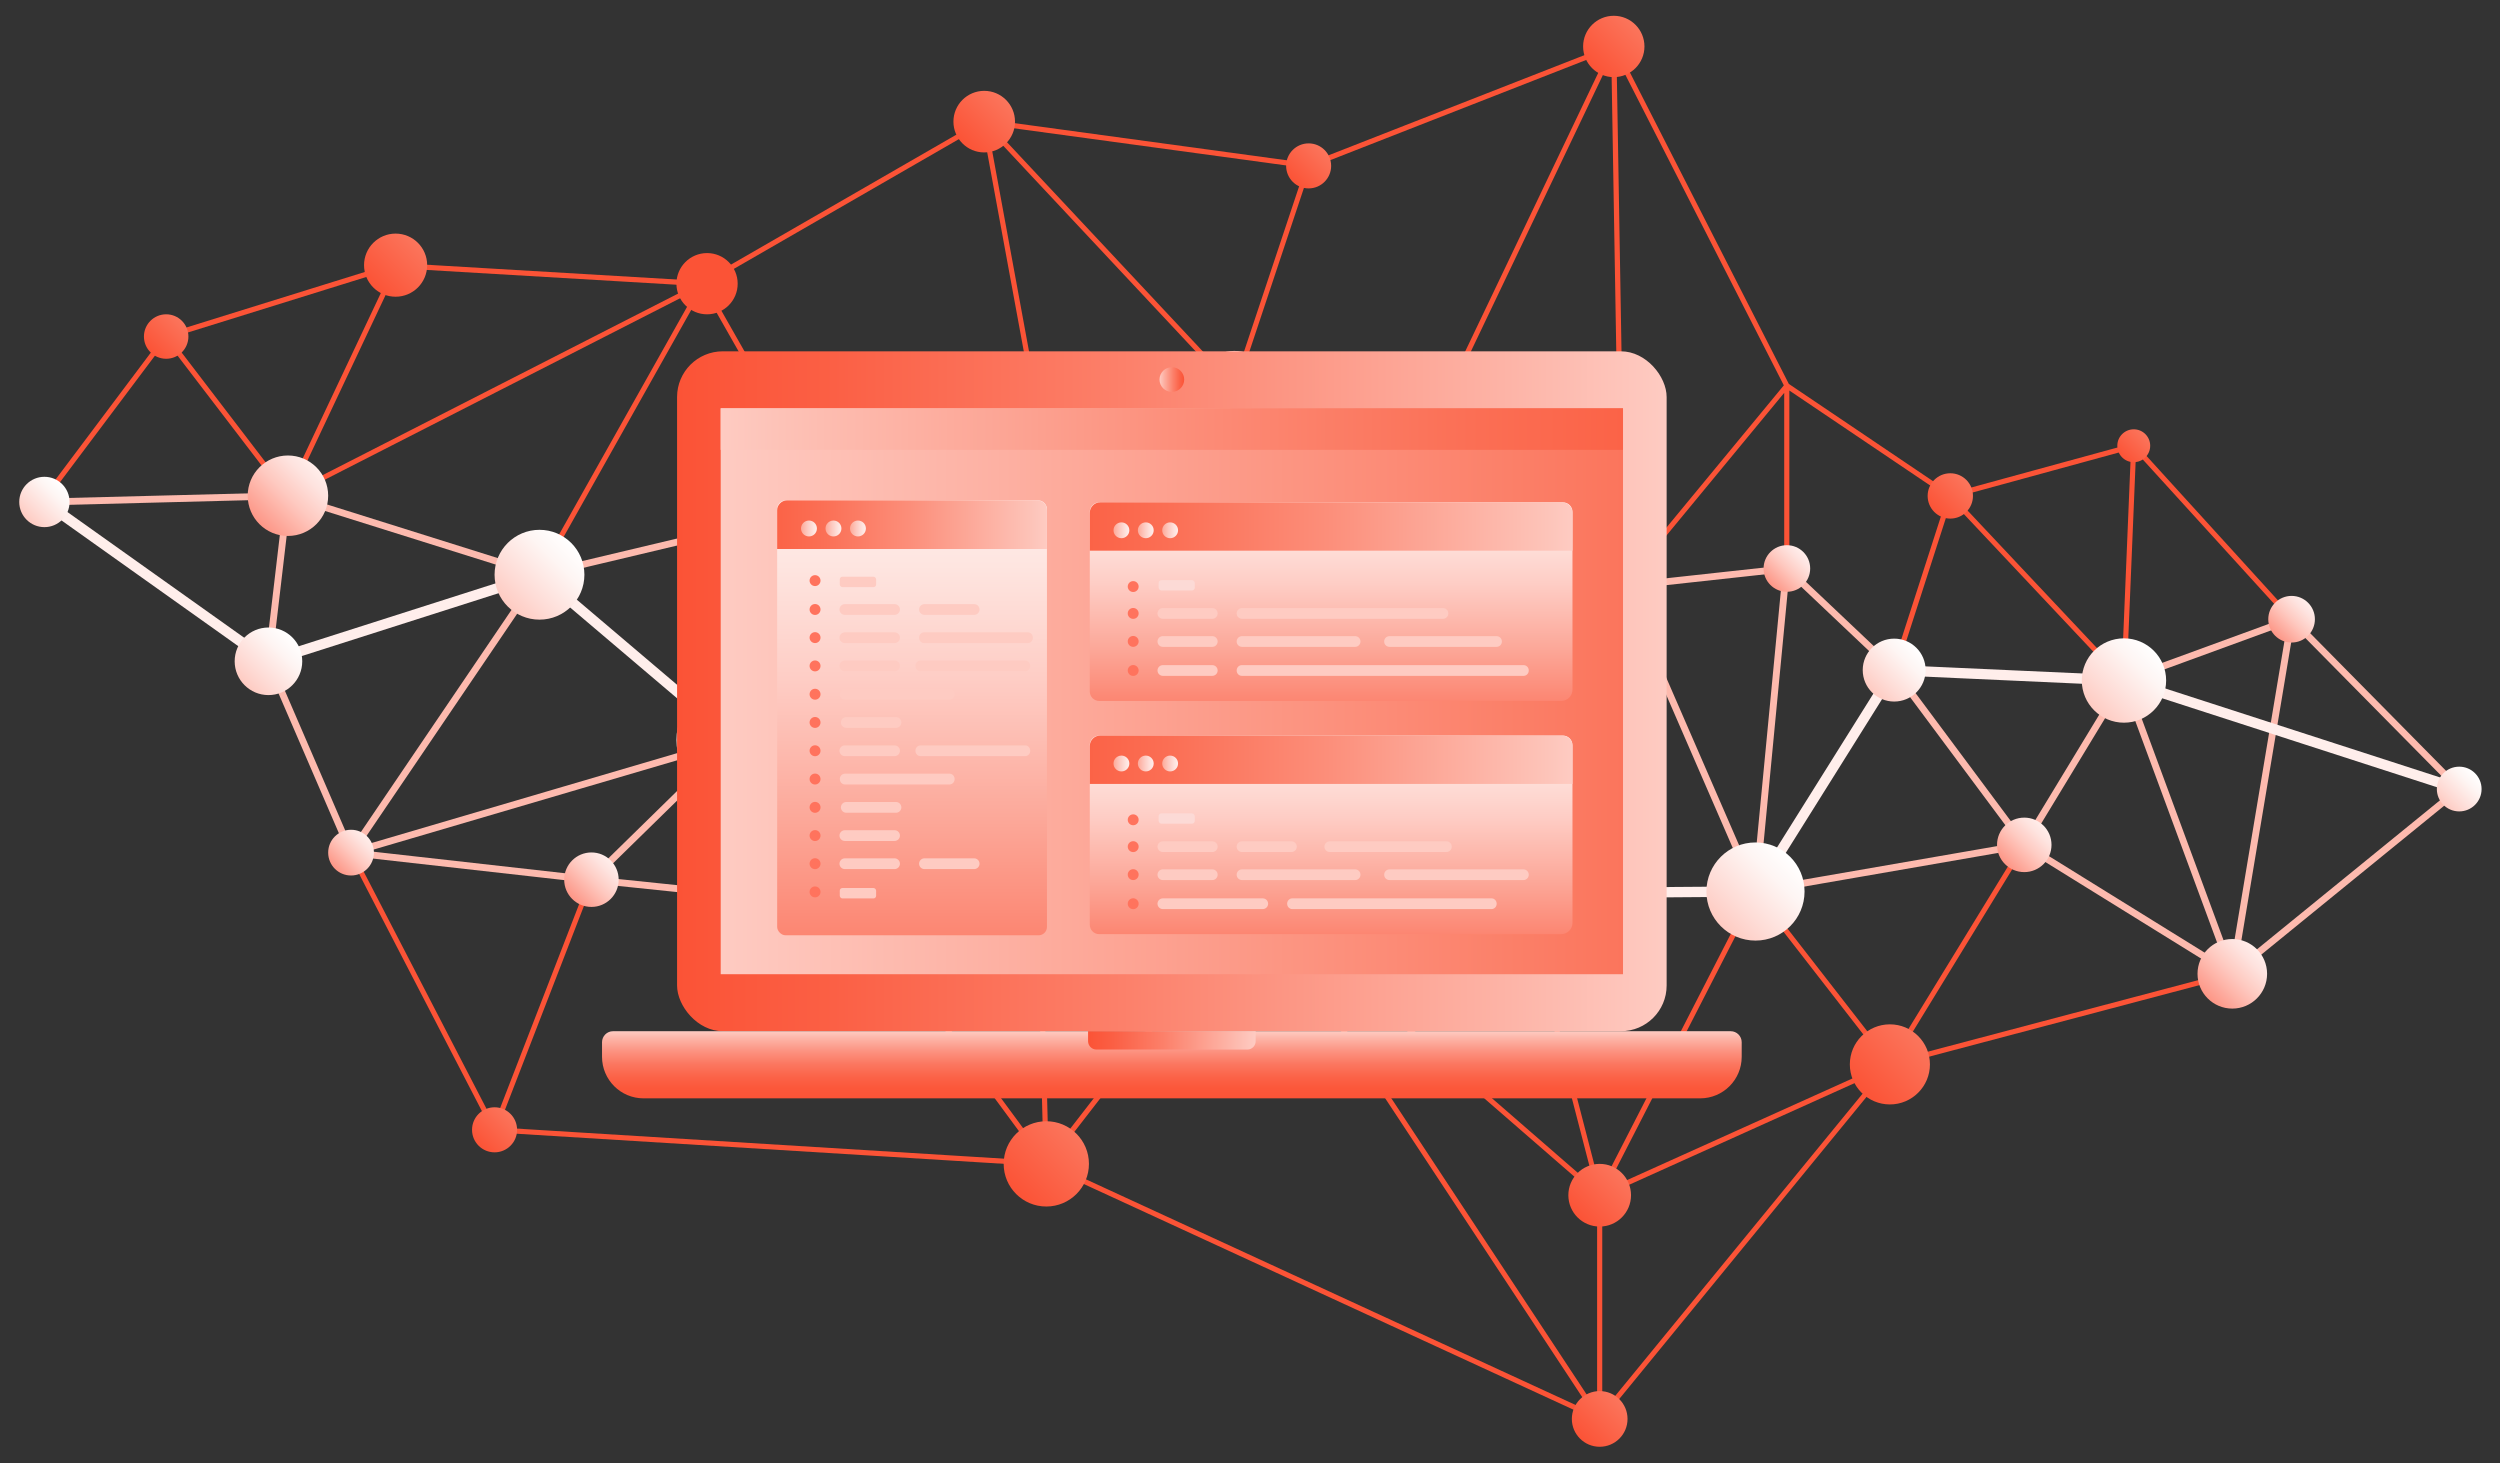 <svg id="Layer_1" data-name="Layer 1" xmlns="http://www.w3.org/2000/svg" xmlns:xlink="http://www.w3.org/1999/xlink"
    viewBox="0 0 1458.16 853.33">
    <rect x="0" y="0" width="1458.16" height="853.33" fill="#333333" stroke="none"/>
    <defs>
        <style>
            .cls-1 {
                fill: none;
                stroke: #fb5336;
                stroke-miterlimit: 10;
                stroke-width: 3px;
            }

            .cls-3,
            .cls-4,
            .cls-5,
            .cls-6,
            .cls-7,
            .cls-8,
            .cls-9,
            .cls-10,
            .cls-11,
            .cls-12,
            .cls-13,
            .cls-14,
            .cls-15,
            .cls-16,
            .cls-17,
            .cls-18,
            .cls-19,
            .cls-20,
            .cls-21,
            .cls-22,
            .cls-23,
            .cls-24,
            .cls-25,
            .cls-26,
            .cls-27,
            .cls-28,
            .cls-29,
            .cls-30,
            .cls-31,
            .cls-32,
            .cls-33,
            .cls-34,
            .cls-35,
            .cls-36,
            .cls-37,
            .cls-38,
            .cls-39,
            .cls-40,
            .cls-41,
            .cls-42,
            .cls-43,
            .cls-44,
            .cls-45,
            .cls-46,
            .cls-47,
            .cls-48,
            .cls-49,
            .cls-50,
            .cls-51,
            .cls-52,
            .cls-53,
            .cls-54,
            .cls-55,
            .cls-56,
            .cls-57,
            .cls-58,
            .cls-59,
            .cls-60,
            .cls-61,
            .cls-62,
            .cls-63,
            .cls-64 {
                stroke-width: 0px;
            }

            .cls-3 {
                fill: url(#linear-gradient-38);
            }

            .cls-4 {
                fill: url(#linear-gradient-33);
            }

            .cls-5 {
                fill: url(#linear-gradient-29);
            }

            .cls-6 {
                fill: url(#linear-gradient-32);
            }

            .cls-7 {
                fill: url(#linear-gradient-30);
            }

            .cls-8 {
                fill: url(#linear-gradient-31);
            }

            .cls-9 {
                fill: url(#linear-gradient-36);
            }

            .cls-10 {
                fill: url(#linear-gradient-39);
            }

            .cls-11 {
                fill: url(#linear-gradient-34);
            }

            .cls-12 {
                fill: url(#linear-gradient-37);
            }

            .cls-13 {
                fill: url(#linear-gradient-35);
            }

            .cls-14 {
                fill: url(#linear-gradient-28);
            }

            .cls-15 {
                fill: url(#linear-gradient-25);
            }

            .cls-16 {
                fill: url(#linear-gradient-11);
            }

            .cls-17 {
                fill: url(#linear-gradient-12);
            }

            .cls-18 {
                fill: url(#linear-gradient-13);
            }

            .cls-19 {
                fill: url(#linear-gradient-10);
            }

            .cls-20 {
                fill: url(#linear-gradient-17);
            }

            .cls-21 {
                fill: url(#linear-gradient-16);
            }

            .cls-22 {
                fill: url(#linear-gradient-19);
            }

            .cls-23 {
                fill: url(#linear-gradient-15);
            }

            .cls-24 {
                fill: url(#linear-gradient-23);
            }

            .cls-25 {
                fill: url(#linear-gradient-21);
            }

            .cls-26 {
                fill: url(#linear-gradient-18);
            }

            .cls-27 {
                fill: url(#linear-gradient-14);
            }

            .cls-28 {
                fill: url(#linear-gradient-22);
            }

            .cls-29 {
                fill: url(#linear-gradient-20);
            }

            .cls-30 {
                fill: url(#linear-gradient-27);
            }

            .cls-31 {
                fill: url(#linear-gradient-24);
            }

            .cls-32 {
                fill: url(#linear-gradient-26);
            }

            .cls-33 {
                fill: url(#linear-gradient-45);
            }

            .cls-34 {
                fill: url(#linear-gradient-46);
            }

            .cls-35 {
                fill: url(#linear-gradient-44);
            }

            .cls-36 {
                fill: url(#linear-gradient-48);
            }

            .cls-37 {
                fill: url(#linear-gradient-49);
            }

            .cls-38 {
                fill: url(#linear-gradient-47);
            }

            .cls-39 {
                fill: url(#linear-gradient-42);
            }

            .cls-40 {
                fill: url(#linear-gradient-43);
            }

            .cls-41 {
                fill: url(#linear-gradient-40);
            }

            .cls-42 {
                fill: url(#linear-gradient-41);
            }

            .cls-43 {
                fill: url(#linear-gradient-57);
            }

            .cls-44 {
                fill: url(#linear-gradient-55);
            }

            .cls-45 {
                fill: url(#linear-gradient-56);
            }

            .cls-46 {
                fill: url(#linear-gradient-53);
            }

            .cls-47 {
                fill: url(#linear-gradient-51);
            }

            .cls-48 {
                fill: url(#linear-gradient-52);
            }

            .cls-49 {
                fill: url(#linear-gradient-50);
            }

            .cls-50 {
                fill: url(#linear-gradient-54);
            }

            .cls-51 {
                fill: url(#linear-gradient-4);
            }

            .cls-52 {
                fill: url(#linear-gradient-2);
            }

            .cls-53 {
                fill: url(#linear-gradient-3);
            }

            .cls-54 {
                fill: url(#linear-gradient-8);
            }

            .cls-55 {
                fill: url(#linear-gradient-9);
            }

            .cls-56 {
                fill: url(#linear-gradient-7);
            }

            .cls-57 {
                fill: url(#linear-gradient-5);
            }

            .cls-58 {
                fill: url(#linear-gradient-6);
            }

            .cls-59 {
                fill: #fb5336;
            }

            .cls-60 {
                fill: #fecbc2;
            }

            .cls-61 {
                fill: #ff735d;
            }

            .cls-62 {
                fill: #ffeeeb;
            }

            .cls-63 {
                fill: #fdbaae;
            }

            .cls-64 {
                fill: #fcdad6;
            }
        </style>
        <linearGradient id="linear-gradient" x1="399.77" y1="178.11" x2="425.03" y2="152.84"
            gradientUnits="userSpaceOnUse">
            <stop offset="0" stop-color="#fb5336" />
            <stop offset="1" stop-color="#fb755c" />
        </linearGradient>
        <linearGradient id="linear-gradient-2" x1="928.61" y1="39.75" x2="953.91" y2="14.44"
            xlink:href="#linear-gradient" />
        <linearGradient id="linear-gradient-3" x1="1030.79" y1="236.39" x2="1053.65" y2="213.53"
            xlink:href="#linear-gradient" />
        <linearGradient id="linear-gradient-4" x1="1128.19" y1="298.61" x2="1146.89" y2="279.91"
            xlink:href="#linear-gradient" />
        <linearGradient id="linear-gradient-5" x1="1237.76" y1="266.77" x2="1251.32" y2="253.2"
            xlink:href="#linear-gradient" />
        <linearGradient id="linear-gradient-6" x1="87.75" y1="205.47" x2="106.09" y2="187.12"
            xlink:href="#linear-gradient" />
        <linearGradient id="linear-gradient-7" x1="561.36" y1="83.65" x2="586.76" y2="58.25"
            xlink:href="#linear-gradient" />
        <linearGradient id="linear-gradient-8" x1="754" y1="106.05" x2="772.56" y2="87.48"
            xlink:href="#linear-gradient" />
        <linearGradient id="linear-gradient-9" x1="217.73" y1="167.67" x2="243.76" y2="141.64"
            xlink:href="#linear-gradient" />
        <linearGradient id="linear-gradient-10" x1="279.17" y1="668.26" x2="297.75" y2="649.69"
            xlink:href="#linear-gradient" />
        <linearGradient id="linear-gradient-11" x1="592.69" y1="696.44" x2="627.86" y2="661.27"
            xlink:href="#linear-gradient" />
        <linearGradient id="linear-gradient-12" x1="920.11" y1="710.06" x2="945.96" y2="684.21"
            xlink:href="#linear-gradient" />
        <linearGradient id="linear-gradient-13" x1="1085.78" y1="637.33" x2="1118.82" y2="604.3"
            xlink:href="#linear-gradient" />
        <linearGradient id="linear-gradient-14" x1="921.55" y1="839.09" x2="944.52" y2="816.12"
            xlink:href="#linear-gradient" />
        <linearGradient id="linear-gradient-15" x1="614.6" y1="414.62" x2="652.87" y2="376.35"
            gradientUnits="userSpaceOnUse">
            <stop offset="0" stop-color="#fecbc2" />
            <stop offset=".25" stop-color="#fedad4" />
            <stop offset=".73" stop-color="#fef5f3" />
            <stop offset="1" stop-color="#fff" />
        </linearGradient>
        <linearGradient id="linear-gradient-16" x1="714.05" y1="539.7" x2="749.17" y2="504.58"
            xlink:href="#linear-gradient-15" />
        <linearGradient id="linear-gradient-17" x1="1221.44" y1="414.32" x2="1256.23" y2="379.52"
            xlink:href="#linear-gradient-15" />
        <linearGradient id="linear-gradient-18" x1="1091.84" y1="403.82" x2="1117.79" y2="377.87"
            xlink:href="#linear-gradient-15" />
        <linearGradient id="linear-gradient-19" x1="1003.67" y1="540.23" x2="1044.15" y2="499.75"
            xlink:href="#linear-gradient-15" />
        <linearGradient id="linear-gradient-20" x1="1425.14" y1="469.45" x2="1443.6" y2="450.99"
            xlink:href="#linear-gradient-15" />
        <linearGradient id="linear-gradient-21" x1="296.13" y1="353.75" x2="333.18" y2="316.7"
            xlink:href="#linear-gradient-15" />
        <linearGradient id="linear-gradient-22" x1="404.39" y1="455.38" x2="451.97" y2="407.8"
            xlink:href="#linear-gradient-15" />
        <linearGradient id="linear-gradient-23" x1="142.64" y1="399.65" x2="170.52" y2="371.77"
            xlink:href="#linear-gradient-15" />
        <linearGradient id="linear-gradient-24" x1="15.52" y1="303.16" x2="36.28" y2="282.4"
            xlink:href="#linear-gradient-15" />
        <linearGradient id="linear-gradient-25" x1="471.08" y1="307.7" x2="496.44" y2="282.34"
            gradientUnits="userSpaceOnUse">
            <stop offset="0" stop-color="#fd9686" />
            <stop offset=".07" stop-color="#fd9d8e" />
            <stop offset=".5" stop-color="#fec9c0" />
            <stop offset=".82" stop-color="#fee3df" />
            <stop offset="1" stop-color="#ffeeeb" />
        </linearGradient>
        <linearGradient id="linear-gradient-26" x1="704.31" y1="242.42" x2="735.57" y2="211.16"
            xlink:href="#linear-gradient-25" />
        <linearGradient id="linear-gradient-27" x1="934.19" y1="353.23" x2="958.95" y2="328.48"
            xlink:href="#linear-gradient-25" />
        <linearGradient id="linear-gradient-28" x1="801.2" y1="296.14" x2="845.47" y2="251.87"
            xlink:href="#linear-gradient-25" />
        <linearGradient id="linear-gradient-29" x1="593.08" y1="553.89" x2="620.27" y2="526.7"
            xlink:href="#linear-gradient-25" />
        <linearGradient id="linear-gradient-30" x1="1032.61" y1="341.18" x2="1051.83" y2="321.97"
            xlink:href="#linear-gradient-25" />
        <linearGradient id="linear-gradient-31" x1="1287.67" y1="582.33" x2="1316.37" y2="553.64"
            xlink:href="#linear-gradient-25" />
        <linearGradient id="linear-gradient-32" x1="1169.45" y1="504.02" x2="1191.92" y2="481.54"
            xlink:href="#linear-gradient-25" />
        <linearGradient id="linear-gradient-33" x1="1326.98" y1="370.79" x2="1346.22" y2="351.55"
            xlink:href="#linear-gradient-25" />
        <linearGradient id="linear-gradient-34" x1="151.34" y1="305.74" x2="184.54" y2="272.54"
            xlink:href="#linear-gradient-25" />
        <linearGradient id="linear-gradient-35" x1="195.32" y1="506.74" x2="214.19" y2="487.88"
            xlink:href="#linear-gradient-25" />
        <linearGradient id="linear-gradient-36" x1="333.73" y1="524.32" x2="356.2" y2="501.85"
            xlink:href="#linear-gradient-25" />
        <linearGradient id="linear-gradient-37" x1="394.91" y1="403.19" x2="972.09" y2="403.19"
            gradientUnits="userSpaceOnUse">
            <stop offset="0" stop-color="#fb5336" />
            <stop offset=".15" stop-color="#fb5f44" />
            <stop offset=".45" stop-color="#fc806a" />
            <stop offset=".84" stop-color="#fdb4a7" />
            <stop offset="1" stop-color="#fecbc2" />
        </linearGradient>
        <linearGradient id="linear-gradient-38" x1="420.36" y1="403.19" x2="946.64" y2="403.19"
            gradientUnits="userSpaceOnUse">
            <stop offset="0" stop-color="#fecbc2" />
            <stop offset="1" stop-color="#fb755c" />
        </linearGradient>
        <linearGradient id="linear-gradient-39" x1="676.3" y1="221.38" x2="690.7" y2="221.38"
            gradientUnits="userSpaceOnUse">
            <stop offset="0" stop-color="#fecbc2" />
            <stop offset=".16" stop-color="#fdb4a7" />
            <stop offset=".55" stop-color="#fc806a" />
            <stop offset=".85" stop-color="#fb5f44" />
            <stop offset="1" stop-color="#fb5336" />
        </linearGradient>
        <linearGradient id="linear-gradient-40" x1="683.5" y1="640.63" x2="683.5" y2="601.47"
            gradientUnits="userSpaceOnUse">
            <stop offset="0" stop-color="#fb5336" />
            <stop offset=".15" stop-color="#fb573a" />
            <stop offset=".32" stop-color="#fb6348" />
            <stop offset=".51" stop-color="#fb7760" />
            <stop offset=".7" stop-color="#fc9280" />
            <stop offset=".9" stop-color="#fdb6a9" />
            <stop offset="1" stop-color="#fecbc2" />
        </linearGradient>
        <linearGradient id="linear-gradient-41" x1="634.63" y1="606.81" x2="732.38" y2="606.81"
            xlink:href="#linear-gradient-37" />
        <linearGradient id="linear-gradient-42" x1="420.36" y1="250.28" x2="946.64" y2="250.28"
            gradientUnits="userSpaceOnUse">
            <stop offset="0" stop-color="#fecbc2" />
            <stop offset=".06" stop-color="#fdc3b8" />
            <stop offset=".5" stop-color="#fc8f7b" />
            <stop offset=".83" stop-color="#fb6f55" />
            <stop offset="1" stop-color="#fb6347" />
        </linearGradient>
        <linearGradient id="linear-gradient-43" x1="531.97" y1="291.87" x2="531.97" y2="545.51"
            gradientUnits="userSpaceOnUse">
            <stop offset="0" stop-color="#ffeeeb" />
            <stop offset=".15" stop-color="#fee5e0" />
            <stop offset=".41" stop-color="#fecdc5" />
            <stop offset=".74" stop-color="#fca798" />
            <stop offset="1" stop-color="#fc8672" />
        </linearGradient>
        <linearGradient id="linear-gradient-44" x1="453.29" y1="306.04" x2="610.65" y2="306.04"
            gradientUnits="userSpaceOnUse">
            <stop offset="0" stop-color="#fb6347" />
            <stop offset=".17" stop-color="#fb6f55" />
            <stop offset=".5" stop-color="#fc8f7b" />
            <stop offset=".94" stop-color="#fdc3b8" />
            <stop offset="1" stop-color="#fecbc2" />
        </linearGradient>
        <linearGradient id="linear-gradient-45" x1="467.2" y1="308.25" x2="476.48" y2="308.25"
            gradientUnits="userSpaceOnUse">
            <stop offset="0" stop-color="#fda999" />
            <stop offset=".4" stop-color="#fdc9c0" />
            <stop offset=".79" stop-color="#fee4df" />
            <stop offset="1" stop-color="#ffeeeb" />
        </linearGradient>
        <linearGradient id="linear-gradient-46" x1="481.48" x2="490.77" xlink:href="#linear-gradient-45" />
        <linearGradient id="linear-gradient-47" x1="495.77" x2="505.05" xlink:href="#linear-gradient-45" />
        <linearGradient id="linear-gradient-48" x1="776.41" y1="293.01" x2="776.41" y2="408.83"
            xlink:href="#linear-gradient-43" />
        <linearGradient id="linear-gradient-49" x1="635.64" y1="307.1" x2="917.17" y2="307.1"
            xlink:href="#linear-gradient-44" />
        <linearGradient id="linear-gradient-50" x1="649.47" y1="309.3" x2="658.71" y2="309.3"
            xlink:href="#linear-gradient-45" />
        <linearGradient id="linear-gradient-51" x1="663.68" y1="309.3" x2="672.91" y2="309.3"
            xlink:href="#linear-gradient-45" />
        <linearGradient id="linear-gradient-52" x1="677.88" y1="309.3" x2="687.12" y2="309.3"
            xlink:href="#linear-gradient-45" />
        <linearGradient id="linear-gradient-53" x1="776.41" y1="429.04" x2="776.41" y2="544.86"
            xlink:href="#linear-gradient-43" />
        <linearGradient id="linear-gradient-54" x1="635.64" y1="443.14" x2="917.17" y2="443.14"
            xlink:href="#linear-gradient-44" />
        <linearGradient id="linear-gradient-55" x1="649.47" y1="445.33" x2="658.71" y2="445.33"
            xlink:href="#linear-gradient-45" />
        <linearGradient id="linear-gradient-56" x1="663.68" y1="445.33" x2="672.91" y2="445.33"
            xlink:href="#linear-gradient-45" />
        <linearGradient id="linear-gradient-57" x1="677.88" y1="445.33" x2="687.12" y2="445.33"
            xlink:href="#linear-gradient-45" />
    </defs>
    <g>
        <line class="cls-1" x1="933.04" y1="697.13" x2="933.04" y2="827.61" />
        <path class="cls-59"
            d="M1106.24,391.3l31.95-99.17,99.55,105.81,1.09-1.03,1.5.06,5.55-133.29,89.61,98.49,2.22-2.02-92.06-101.18-1.11,1.01-.4-1.45-106.34,29.09-94.43-63.7-100.79-197.52-1.34.68-.55-1.4-177.62,69.53-188.83-25.77-.2,1.49h0l-.75-1.3-163.58,94.3-178.29-10.55-.09,1.5-.63-.3-.43-1.38-133.82,41.64.45,1.43-1.2-.9-71.02,94.61,2.4,1.8,69.83-93.03,69.82,91.27,1.19-.91.68,1.34,237.73-121.41-93,165.42,2.62,1.47,94.13-167.43,72.35,127.24,2.61-1.48-72.93-128.25,160.83-92.72,59.29,322.45,2.95-.54-58.75-319.5,142.38,152.11,1.1-1.02,1.42.47,43.12-129.36,173.79-68.03-114.52,239.77-.17-.65-93.3,252.41-118.62,153.2-3.49-134.35-3,.08,3.47,133.79-179.26-243.42-2.42,1.78,180.19,244.68-316.56-19.55,55.76-143.97-2.8-1.08-55.3,142.78-82.18-158.71-2.66,1.38,83.71,161.66,1.33-.69-.09,1.5,321.53,19.86,322.51,148.64.63-1.36,1.16.95,168.95-206.41,199.25-52.71-.77-2.9-196.11,51.88,76.43-124.85-2.56-1.57-77.25,126.19-77.05-99.12-1.18.92-1.33-.68-89.08,173.64-108.58-418.79,114.94-240.66,5.2,307.39,1.5-.03,1.16.95,92.99-112.68v102.44h3v-103.79l92.05,62.09-32.38,100.51,2.86.92ZM933.65,698.5l163.44-73.69-163.92,200.27-194.28-294.63,193.17,167.82.98-1.13.62,1.37ZM731.51,524.72l197.38,299.32-316.28-145.76,118.9-153.56ZM733.38,521.69l89.7-242.68,107.29,413.82-196.99-171.14ZM1024.17,522.77l75.77,97.47-163.62,73.77,87.85-171.24ZM1137.54,289.26h0,0ZM1237.48,393.3l-97.14-103.25,102.61-28.07-5.47,131.32ZM410.09,165.47h0ZM404.5,166.65l-233.32,119.16,61.1-129.34,172.23,10.19ZM167.64,286.27l-68.22-89.18,129.36-40.25-61.14,129.43ZM719.31,223.93l-141.27-150.92,183.24,25-41.97,125.92ZM942.87,33.55l97.57,191.21-92.44,112-5.13-303.22Z" />
        <path class="cls-63"
            d="M1434.37,460.22l1.42-1.41-100.52-101.83-.45,2.71-98.56,36.04.36.98-56.11,92.5-74.1-99.55-1.6,1.19,1.38-1.45-62.11-58.81.13-1.4-3.98-.38-.1,1-93.15,10.2-122.68-67.74-.97,1.75.83-1.82-103.39-47.21-.83,1.82h0l-.56-1.92-236.14,68.21-168.52,40.07-146.19-45.92-.6,1.91h0l-.05-2-142.05,3.64.1,4,139.74-3.58-11.09,94.28,1.99.23-1.84.79,48.17,111.6,1.84-.79-.22,1.99,140.21,15.78.22-1.99h0l-.21,1.99,261.27,27.16,2.09,1.27.27-1.44,123.52-17.94-.29-1.98,2-.08-11.54-292.1,100.37,45.83,122.57,67.68,77.07,177.32,1.83-.8.34,1.97,155.56-27,1.04,1.4.49-.81,122.15,75.71.37-2.2,131.77-107.29-1.26-1.55ZM315.88,336.99l164.56-39.13-53.75,132.08-217.15,63.87,106.34-156.83ZM421.05,435.77l-76.81,75.22-129.41-14.56,206.23-60.66ZM484.69,298.04l146.84,98.37-26.29,140.67-174.57-106.31,54.01-132.72ZM632.98,392.57l-144.54-96.82,227.62-65.75-83.08,162.57ZM158.63,385.41l11.02-93.64,141.85,44.55-106.35,156.85-46.52-107.76ZM349.4,511.54l79.07-77.43,169.59,103.28-248.66-25.85ZM635.65,396.13l82.59-161.63,11.3,285.92-120.39,17.49,26.49-141.78ZM1334.06,364.23l-32.77,196-59.88-162.12,92.66-33.88ZM1039.74,333.86l-17.08,178.23-73.18-168.35,90.26-9.88ZM1026.16,517.57l17.44-181.94,59.72,56.55,73.83,99.19-150.98,26.2ZM1238.39,401.5l59.73,161.72-114.71-71.1,54.97-90.62ZM1337.93,365.36l93.47,94.7-126.53,103.03,33.06-197.73Z" />
        <polygon class="cls-62"
            points="1433.45 463.07 1435.29 457.36 1239.76 394.07 1238.83 396.92 1238.97 393.92 1104.95 387.85 1104.81 390.84 1102.27 389.25 1022.25 517 733.08 519.13 636.11 393.65 633.74 395.48 633.22 392.53 429.05 428.39 316.6 332.93 314.66 335.22 313.75 332.36 157.1 382.4 27.63 290.33 24.16 295.22 154.84 388.16 156.58 385.71 157.49 388.57 313.99 338.59 426.24 433.88 428.18 431.59 428.7 434.55 632.47 398.75 729.24 523.98 731.61 522.14 731.63 525.14 1023.94 522.99 1023.91 519.99 1026.46 521.58 1106.43 393.92 1238.29 399.9 1433.45 463.07" />
        <circle class="cls-53" cx="412.4" cy="165.47" r="17.86" />
        <circle class="cls-52" cx="941.26" cy="27.1" r="17.89" />
        <circle class="cls-53" cx="1042.22" cy="224.96" r="16.17" />
        <circle class="cls-51" cx="1137.54" cy="289.26" r="13.22" />
        <circle class="cls-57" cx="1244.54" cy="259.99" r="9.59" />
        <circle class="cls-58" cx="96.92" cy="196.29" r="12.97" />
        <circle class="cls-56" cx="574.06" cy="70.95" r="17.96" />
        <circle class="cls-54" cx="763.28" cy="96.76" r="13.13" />
        <circle class="cls-55" cx="230.74" cy="154.66" r="18.41" />
        <circle class="cls-19" cx="288.46" cy="658.98" r="13.14" />
        <circle class="cls-16" cx="610.27" cy="678.85" r="24.87" />
        <circle class="cls-17" cx="933.04" cy="697.13" r="18.28" />
        <circle class="cls-18" cx="1102.3" cy="620.82" r="23.36" />
        <circle class="cls-27" cx="933.04" cy="827.61" r="16.24" />
        <circle class="cls-23" cx="633.74" cy="395.48" r="27.06" />
        <circle class="cls-21" cx="731.61" cy="522.14" r="24.83" />
        <circle class="cls-20" cx="1238.83" cy="396.92" r="24.6" />
        <circle class="cls-26" cx="1104.81" cy="390.84" r="18.35" />
        <circle class="cls-22" cx="1023.91" cy="519.99" r="28.62" />
        <circle class="cls-29" cx="1434.37" cy="460.22" r="13.05" />
        <circle class="cls-25" cx="314.66" cy="335.22" r="26.2" />
        <circle class="cls-28" cx="428.18" cy="431.59" r="33.65" />
        <circle class="cls-24" cx="156.58" cy="385.71" r="19.71" />
        <circle class="cls-31" cx="25.9" cy="292.78" r="14.68" />
        <circle class="cls-15" cx="483.76" cy="295.02" r="17.93" />
        <circle class="cls-32" cx="719.94" cy="226.79" r="22.11" />
        <circle class="cls-30" cx="946.57" cy="340.86" r="17.5" />
        <circle class="cls-14" cx="823.33" cy="274" r="31.31" />
        <circle class="cls-5" cx="606.68" cy="540.29" r="19.23" />
        <circle class="cls-7" cx="1042.22" cy="331.58" r="13.59" />
        <circle class="cls-8" cx="1302.02" cy="567.99" r="20.29" />
        <circle class="cls-6" cx="1180.68" cy="492.78" r="15.89" />
        <circle class="cls-4" cx="1336.6" cy="361.17" r="13.6" />
        <circle class="cls-11" cx="167.94" cy="289.14" r="23.47" />
        <circle class="cls-13" cx="204.75" cy="497.31" r="13.34" />
        <circle class="cls-9" cx="344.96" cy="513.09" r="15.89" />
    </g>
    <g>
        <g>
            <g>
                <rect class="cls-12" x="394.91" y="204.91" width="577.18" height="396.55" rx="26.66" ry="26.66" />
                <rect class="cls-3" x="420.36" y="238.16" width="526.28" height="330.06" />
                <circle class="cls-10" cx="683.5" cy="221.38" r="7.2" />
            </g>
            <g>
                <path class="cls-41"
                    d="M357.56,601.47h651.89c3.54,0,6.42,2.88,6.42,6.42v8.52c0,13.37-10.85,24.22-24.22,24.22H375.36c-13.37,0-24.22-10.85-24.22-24.22v-8.52c0-3.54,2.88-6.42,6.42-6.42Z" />
                <path class="cls-42"
                    d="M634.63,601.47h97.75v5.84c0,2.68-2.18,4.85-4.85,4.85h-88.04c-2.68,0-4.85-2.18-4.85-4.85v-5.84h0Z" />
            </g>
            <rect class="cls-39" x="420.36" y="238.16" width="526.28" height="24.23" />
        </g>
        <g>
            <rect class="cls-40" x="453.29" y="291.87" width="157.36" height="253.65" rx="4.87" ry="4.87" />
            <path class="cls-35"
                d="M459.04,291.87h146.08c3.05,0,5.53,2.48,5.53,5.53v22.81h-157.36v-22.59c0-3.17,2.58-5.75,5.75-5.75Z" />
            <path class="cls-33"
                d="M476.48,308.25c0,2.56-2.08,4.64-4.64,4.64s-4.64-2.08-4.64-4.64,2.08-4.64,4.64-4.64,4.64,2.08,4.64,4.64Z" />
            <circle class="cls-34" cx="486.13" cy="308.25" r="4.64" />
            <circle class="cls-38" cx="500.41" cy="308.25" r="4.64" />
            <path class="cls-60"
                d="M521.76,358.64h-28.98c-1.74,0-3.14-1.41-3.14-3.14h0c0-1.74,1.41-3.14,3.14-3.14h28.98c1.74,0,3.14,1.41,3.14,3.14h0c0,1.74-1.41,3.14-3.14,3.14Z" />
            <path class="cls-60"
                d="M521.76,375.1h-28.98c-1.74,0-3.14-1.41-3.14-3.14h0c0-1.74,1.41-3.14,3.14-3.14h28.98c1.74,0,3.14,1.41,3.14,3.14h0c0,1.74-1.41,3.14-3.14,3.14Z" />
            <path class="cls-60"
                d="M522.59,424.52h-28.98c-1.74,0-3.14-1.41-3.14-3.14h0c0-1.74,1.41-3.14,3.14-3.14h28.98c1.74,0,3.14,1.41,3.14,3.14h0c0,1.74-1.41,3.14-3.14,3.14Z" />
            <path class="cls-60"
                d="M521.76,391.55h-28.98c-1.74,0-3.14-1.41-3.14-3.14h0c0-1.74,1.41-3.14,3.14-3.14h28.98c1.74,0,3.14,1.41,3.14,3.14h0c0,1.74-1.41,3.14-3.14,3.14Z" />
            <path class="cls-60"
                d="M521.76,490.51h-28.98c-1.74,0-3.14-1.41-3.14-3.14h0c0-1.74,1.41-3.14,3.14-3.14h28.98c1.74,0,3.14,1.41,3.14,3.14h0c0,1.74-1.41,3.14-3.14,3.14Z" />
            <path class="cls-60"
                d="M568.19,358.64h-28.98c-1.74,0-3.14-1.41-3.14-3.14h0c0-1.74,1.41-3.14,3.14-3.14h28.98c1.74,0,3.14,1.41,3.14,3.14h0c0,1.74-1.41,3.14-3.14,3.14Z" />
            <path class="cls-60"
                d="M599.57,375.1h-60.63c-1.59,0-2.87-1.41-2.87-3.14h0c0-1.74,1.29-3.14,2.87-3.14h60.63c1.59,0,2.87,1.41,2.87,3.14h0c0,1.74-1.29,3.14-2.87,3.14Z" />
            <path class="cls-60"
                d="M597.94,391.55h-61.05c-1.63,0-2.96-1.41-2.96-3.14h0c0-1.74,1.32-3.14,2.96-3.14h61.05c1.63,0,2.96,1.41,2.96,3.14h0c0,1.74-1.32,3.14-2.96,3.14Z" />
            <path class="cls-60"
                d="M553.84,408.06h-61.05c-1.63,0-2.96-1.41-2.96-3.14h0c0-1.74,1.32-3.14,2.96-3.14h61.05c1.63,0,2.96,1.41,2.96,3.14h0c0,1.74-1.32,3.14-2.96,3.14Z" />
            <path class="cls-61"
                d="M478.58,355.49c0,1.76-1.43,3.19-3.19,3.19s-3.19-1.43-3.19-3.19,1.43-3.19,3.19-3.19,3.19,1.43,3.19,3.19Z" />
            <path class="cls-61"
                d="M478.58,338.65c0,1.76-1.43,3.19-3.19,3.19s-3.19-1.43-3.19-3.19,1.43-3.19,3.19-3.19,3.19,1.43,3.19,3.19Z" />
            <path class="cls-61"
                d="M478.58,371.9c0,1.76-1.43,3.19-3.19,3.19s-3.19-1.43-3.19-3.19,1.43-3.19,3.19-3.19,3.19,1.43,3.19,3.19Z" />
            <path class="cls-61"
                d="M478.58,388.41c0,1.76-1.43,3.19-3.19,3.19s-3.19-1.43-3.19-3.19,1.43-3.19,3.19-3.19,3.19,1.43,3.19,3.19Z" />
            <path class="cls-60"
                d="M522.59,474.05h-28.98c-1.74,0-3.14-1.41-3.14-3.14h0c0-1.74,1.41-3.14,3.14-3.14h28.98c1.74,0,3.14,1.41,3.14,3.14h0c0,1.74-1.41,3.14-3.14,3.14Z" />
            <path class="cls-60"
                d="M521.76,441.03h-28.98c-1.74,0-3.14-1.41-3.14-3.14h0c0-1.74,1.41-3.14,3.14-3.14h28.98c1.74,0,3.14,1.41,3.14,3.14h0c0,1.74-1.41,3.14-3.14,3.14Z" />
            <path class="cls-60"
                d="M597.94,441.03h-61.05c-1.63,0-2.96-1.41-2.96-3.14h0c0-1.74,1.32-3.14,2.96-3.14h61.05c1.63,0,2.96,1.41,2.96,3.14h0c0,1.74-1.32,3.14-2.96,3.14Z" />
            <path class="cls-60"
                d="M553.84,457.54h-61.05c-1.63,0-2.96-1.41-2.96-3.14h0c0-1.74,1.32-3.14,2.96-3.14h61.05c1.63,0,2.96,1.41,2.96,3.14h0c0,1.74-1.32,3.14-2.96,3.14Z" />
            <path class="cls-61"
                d="M478.58,437.89c0,1.76-1.43,3.19-3.19,3.19s-3.19-1.43-3.19-3.19,1.43-3.19,3.19-3.19,3.19,1.43,3.19,3.19Z" />
            <rect class="cls-60" x="489.81" y="336.38" width="21.2" height="6.07" rx="1.53" ry="1.53" />
            <path class="cls-60"
                d="M521.76,506.91h-28.98c-1.74,0-3.14-1.41-3.14-3.14h0c0-1.74,1.41-3.14,3.14-3.14h28.98c1.74,0,3.14,1.41,3.14,3.14h0c0,1.74-1.41,3.14-3.14,3.14Z" />
            <path class="cls-60"
                d="M568.19,506.91h-28.98c-1.74,0-3.14-1.41-3.14-3.14h0c0-1.74,1.41-3.14,3.14-3.14h28.98c1.74,0,3.14,1.41,3.14,3.14h0c0,1.74-1.41,3.14-3.14,3.14Z" />
            <path class="cls-61"
                d="M478.58,503.76c0,1.76-1.43,3.19-3.19,3.19s-3.19-1.43-3.19-3.19,1.43-3.19,3.19-3.19,3.19,1.43,3.19,3.19Z" />
            <path class="cls-61"
                d="M478.58,520.22c0,1.76-1.43,3.19-3.19,3.19s-3.19-1.43-3.19-3.19,1.43-3.19,3.19-3.19,3.19,1.43,3.19,3.19Z" />
            <rect class="cls-60" x="489.81" y="517.95" width="21.2" height="6.07" rx="1.53" ry="1.53" />
            <path class="cls-61"
                d="M478.58,404.92c0,1.76-1.43,3.19-3.19,3.19s-3.19-1.43-3.19-3.19,1.43-3.19,3.19-3.19,3.19,1.43,3.19,3.19Z" />
            <path class="cls-61"
                d="M478.58,421.38c0,1.76-1.43,3.19-3.19,3.19s-3.19-1.43-3.19-3.19,1.43-3.19,3.19-3.19,3.19,1.43,3.19,3.19Z" />
            <path class="cls-61"
                d="M478.58,454.39c0,1.76-1.43,3.19-3.19,3.19s-3.19-1.43-3.19-3.19,1.43-3.19,3.19-3.19,3.19,1.43,3.19,3.19Z" />
            <path class="cls-61"
                d="M478.58,470.9c0,1.76-1.43,3.19-3.19,3.19s-3.19-1.43-3.19-3.19,1.43-3.19,3.19-3.19,3.19,1.43,3.19,3.19Z" />
            <path class="cls-61"
                d="M478.58,487.36c0,1.76-1.43,3.19-3.19,3.19s-3.19-1.43-3.19-3.19,1.43-3.19,3.19-3.19,3.19,1.43,3.19,3.19Z" />
        </g>
        <g>
            <path class="cls-36"
                d="M641.15,293.01h270.51c3.04,0,5.51,2.47,5.51,5.51v103.72c0,3.64-2.95,6.59-6.59,6.59h-269.44c-3.04,0-5.51-2.47-5.51-5.51v-104.8c0-3.04,2.47-5.51,5.51-5.51Z" />
            <path class="cls-37"
                d="M641.68,293.01h269.46c3.33,0,6.04,2.71,6.04,6.04v22.15h-281.53v-22.15c0-3.33,2.71-6.04,6.04-6.04Z" />
            <g>
                <circle class="cls-49" cx="654.09" cy="309.3" r="4.62" />
                <path class="cls-47"
                    d="M672.91,309.3c0,2.55-2.07,4.62-4.62,4.62s-4.62-2.07-4.62-4.62,2.07-4.62,4.62-4.62,4.62,2.07,4.62,4.62Z" />
                <circle class="cls-48" cx="682.5" cy="309.3" r="4.62" />
            </g>
            <g>
                <path class="cls-60"
                    d="M707.08,360.92h-28.82c-1.73,0-3.13-1.4-3.13-3.13h0c0-1.73,1.4-3.13,3.13-3.13h28.82c1.73,0,3.13,1.4,3.13,3.13h0c0,1.73-1.4,3.13-3.13,3.13Z" />
                <path class="cls-60"
                    d="M707.08,377.29h-28.82c-1.73,0-3.13-1.4-3.13-3.13h0c0-1.73,1.4-3.13,3.13-3.13h28.82c1.73,0,3.13,1.4,3.13,3.13h0c0,1.73-1.4,3.13-3.13,3.13Z" />
                <path class="cls-60"
                    d="M841.63,360.92h-117.2c-1.73,0-3.13-1.4-3.13-3.13h0c0-1.73,1.4-3.13,3.13-3.13h117.2c1.73,0,3.13,1.4,3.13,3.13h0c0,1.73-1.4,3.13-3.13,3.13Z" />
                <path class="cls-60"
                    d="M707.08,394.2h-28.82c-1.73,0-3.13-1.4-3.13-3.13h0c0-1.73,1.4-3.13,3.13-3.13h28.82c1.73,0,3.13,1.4,3.13,3.13h0c0,1.73-1.4,3.13-3.13,3.13Z" />
                <path class="cls-60"
                    d="M872.88,377.29h-62.42c-1.73,0-3.13-1.4-3.13-3.13h0c0-1.73,1.4-3.13,3.13-3.13h62.42c1.73,0,3.13,1.4,3.13,3.13h0c0,1.73-1.4,3.13-3.13,3.13Z" />
                <path class="cls-60"
                    d="M790.39,377.29h-65.96c-1.73,0-3.13-1.4-3.13-3.13h0c0-1.73,1.4-3.13,3.13-3.13h65.96c1.73,0,3.13,1.4,3.13,3.13h0c0,1.73-1.4,3.13-3.13,3.13Z" />
                <path class="cls-60"
                    d="M888.69,394.2h-164.4c-1.65,0-2.99-1.4-2.99-3.13h0c0-1.73,1.34-3.13,2.99-3.13h164.4c1.65,0,2.99,1.4,2.99,3.13h0c0,1.73-1.34,3.13-2.99,3.13Z" />
                <path class="cls-61"
                    d="M664.13,357.79c0,1.75-1.42,3.18-3.18,3.18s-3.18-1.42-3.18-3.18,1.42-3.18,3.18-3.18,3.18,1.42,3.18,3.18Z" />
                <path class="cls-61"
                    d="M664.13,342.12c0,1.75-1.42,3.18-3.18,3.18s-3.18-1.42-3.18-3.18,1.42-3.18,3.18-3.18,3.18,1.42,3.18,3.18Z" />
                <circle class="cls-61" cx="660.95" cy="374.11" r="3.18" />
                <circle class="cls-61" cx="660.95" cy="391.07" r="3.18" />
            </g>
            <rect class="cls-64" x="675.79" y="338.37" width="21.08" height="6.03" rx="1.67" ry="1.67" />
        </g>
        <g>
            <path class="cls-46"
                d="M641.15,429.04h270.51c3.04,0,5.51,2.47,5.51,5.51v103.72c0,3.64-2.95,6.59-6.59,6.59h-269.44c-3.04,0-5.51-2.47-5.51-5.51v-104.8c0-3.04,2.47-5.51,5.51-5.51Z" />
            <path class="cls-50"
                d="M641.68,429.04h269.46c3.33,0,6.04,2.71,6.04,6.04v22.15h-281.53v-22.15c0-3.33,2.71-6.04,6.04-6.04Z" />
            <g>
                <circle class="cls-44" cx="654.09" cy="445.33" r="4.62" />
                <path class="cls-45"
                    d="M672.91,445.33c0,2.55-2.07,4.62-4.62,4.62s-4.62-2.07-4.62-4.62,2.07-4.62,4.62-4.62,4.62,2.07,4.62,4.62Z" />
                <circle class="cls-43" cx="682.5" cy="445.33" r="4.62" />
            </g>
            <g>
                <path class="cls-60"
                    d="M707.08,496.95h-28.82c-1.73,0-3.13-1.4-3.13-3.13h0c0-1.73,1.4-3.13,3.13-3.13h28.82c1.73,0,3.13,1.4,3.13,3.13h0c0,1.73-1.4,3.13-3.13,3.13Z" />
                <path class="cls-60"
                    d="M707.08,513.32h-28.82c-1.73,0-3.13-1.4-3.13-3.13h0c0-1.73,1.4-3.13,3.13-3.13h28.82c1.73,0,3.13,1.4,3.13,3.13h0c0,1.73-1.4,3.13-3.13,3.13Z" />
                <path class="cls-60"
                    d="M843.63,496.95h-68.01c-1.73,0-3.13-1.4-3.13-3.13h0c0-1.73,1.4-3.13,3.13-3.13h68.01c1.73,0,3.13,1.4,3.13,3.13h0c0,1.73-1.4,3.13-3.13,3.13Z" />
                <path class="cls-60"
                    d="M736.52,530.24h-58.26c-1.73,0-3.13-1.4-3.13-3.13h0c0-1.73,1.4-3.13,3.13-3.13h58.26c1.73,0,3.13,1.4,3.13,3.13h0c0,1.73-1.4,3.13-3.13,3.13Z" />
                <path class="cls-60"
                    d="M888.55,513.32h-78.08c-1.73,0-3.13-1.4-3.13-3.13h0c0-1.73,1.4-3.13,3.13-3.13h78.08c1.73,0,3.13,1.4,3.13,3.13h0c0,1.73-1.4,3.13-3.13,3.13Z" />
                <path class="cls-60"
                    d="M753.25,496.95h-28.82c-1.73,0-3.13-1.4-3.13-3.13h0c0-1.73,1.4-3.13,3.13-3.13h28.82c1.73,0,3.13,1.4,3.13,3.13h0c0,1.73-1.4,3.13-3.13,3.13Z" />
                <path class="cls-60"
                    d="M790.39,513.32h-65.96c-1.73,0-3.13-1.4-3.13-3.13h0c0-1.73,1.4-3.13,3.13-3.13h65.96c1.73,0,3.13,1.4,3.13,3.13h0c0,1.73-1.4,3.13-3.13,3.13Z" />
                <path class="cls-60"
                    d="M869.97,530.24h-116.24c-1.65,0-2.99-1.4-2.99-3.13h0c0-1.73,1.34-3.13,2.99-3.13h116.24c1.65,0,2.99,1.4,2.99,3.13h0c0,1.73-1.34,3.13-2.99,3.13Z" />
                <path class="cls-61"
                    d="M664.13,493.82c0,1.75-1.42,3.18-3.18,3.18s-3.18-1.42-3.18-3.18,1.42-3.18,3.18-3.18,3.18,1.42,3.18,3.18Z" />
                <path class="cls-61"
                    d="M664.13,478.16c0,1.75-1.42,3.18-3.18,3.18s-3.18-1.42-3.18-3.18,1.42-3.18,3.18-3.18,3.18,1.42,3.18,3.18Z" />
                <circle class="cls-61" cx="660.95" cy="510.14" r="3.18" />
                <circle class="cls-61" cx="660.95" cy="527.11" r="3.18" />
            </g>
            <rect class="cls-64" x="675.79" y="474.4" width="21.08" height="6.03" rx="1.67" ry="1.67" />
        </g>
    </g>
</svg>